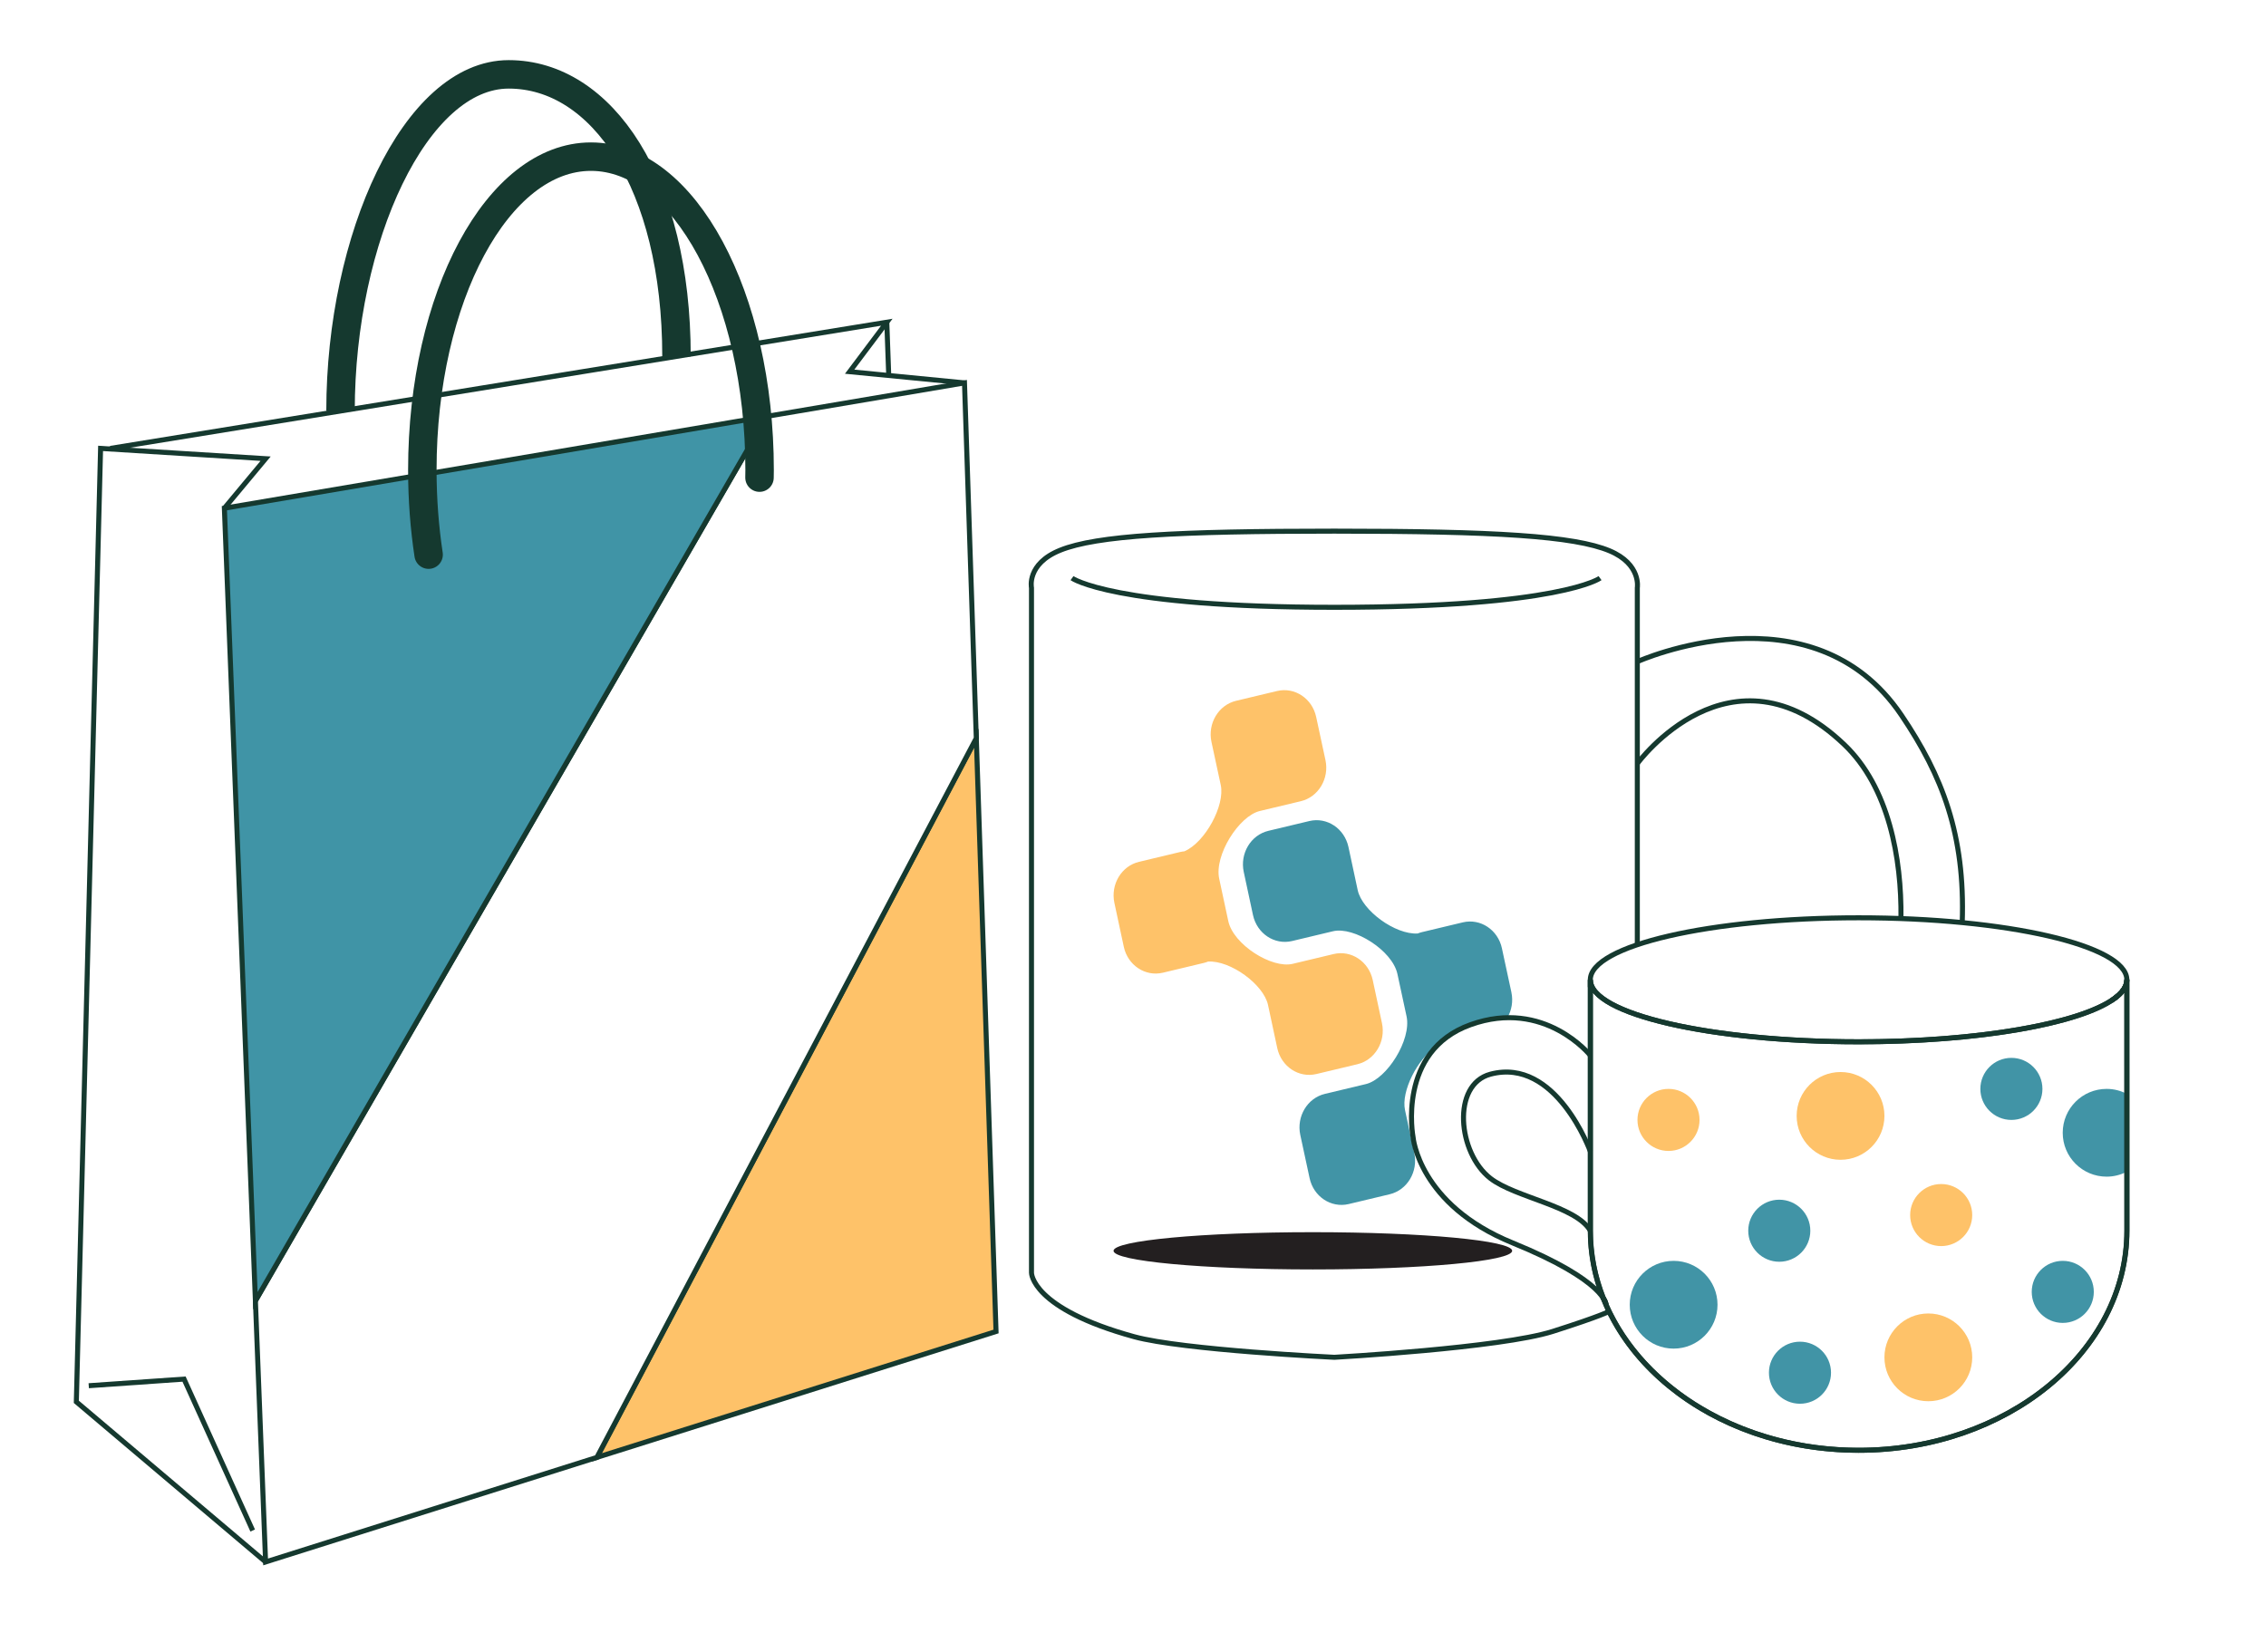 <?xml version="1.0" encoding="utf-8"?>
<!-- Generator: Adobe Illustrator 26.5.0, SVG Export Plug-In . SVG Version: 6.00 Build 0)  -->
<svg version="1.1" id="Layer_1" xmlns="http://www.w3.org/2000/svg" xmlns:xlink="http://www.w3.org/1999/xlink" x="0px" y="0px"
	 viewBox="0 0 451.23 328.96" style="enable-background:new 0 0 451.23 328.96;" xml:space="preserve">
<style type="text/css">
	.st0{fill:#F2F2F2;}
	.st1{filter:url(#Adobe_OpacityMaskFilter);}
	.st2{mask:url(#SVGID_1_);}
	.st3{fill:#231F20;}
	.st4{fill:#FEC269;}
	.st5{fill:#4194A6;}
	.st6{fill:#F3815C;}
	.st7{fill:#4194A6;stroke:#173930;stroke-width:0.283;stroke-miterlimit:10;}
	.st8{fill:#FEC269;stroke:#173930;stroke-width:0.283;stroke-miterlimit:10;}
	.st9{fill:#FFFFFF;}
	.st10{clip-path:url(#SVGID_00000048474527373877238980000006308358602730897283_);fill:#FEC269;}
	.st11{clip-path:url(#SVGID_00000048474527373877238980000006308358602730897283_);fill:#4194A6;}
	.st12{clip-path:url(#SVGID_00000176032075382059109910000009420873826318807176_);fill:#959EAB;}
	.st13{fill:#032F24;}
	.st14{fill:none;stroke:#FEC269;stroke-width:5.669;stroke-miterlimit:10;}
	.st15{fill:none;stroke:#4194A6;stroke-width:1.417;stroke-miterlimit:10;}
	
		.st16{clip-path:url(#SVGID_00000137831968214923622720000004949604309812390044_);fill:none;stroke:#7FCAA5;stroke-width:0.801;stroke-linecap:round;stroke-linejoin:round;}
	
		.st17{clip-path:url(#SVGID_00000159432699398235960200000013767786919902133159_);fill:none;stroke:#7FCAA5;stroke-width:0.801;stroke-linecap:round;stroke-linejoin:round;}
	.st18{fill:none;stroke:#15392F;stroke-width:0.283;stroke-miterlimit:10;}
	.st19{fill:#15392F;}
	.st20{clip-path:url(#SVGID_00000119800783456884021300000013123459011284391555_);fill:#7FCAA5;}
	.st21{clip-path:url(#SVGID_00000011735968200032133660000002054352544716038037_);fill:#FFFFFF;}
	.st22{clip-path:url(#SVGID_00000098920261606107450960000011222257073212171168_);fill:#FFFFFF;}
	.st23{clip-path:url(#SVGID_00000109718032990635799340000004342624284795592880_);fill:#959EAB;}
	.st24{clip-path:url(#SVGID_00000101795017090044071520000003139859423660323745_);fill:#959EAB;}
	.st25{clip-path:url(#SVGID_00000152229414144635219420000004365821014014959521_);fill:#959EAB;}
	.st26{opacity:0.702;fill:#959EAB;}
	
		.st27{clip-path:url(#SVGID_00000078767315810325871060000017976879432761436577_);fill:none;stroke:#7FCAA5;stroke-width:0.801;stroke-linecap:round;stroke-linejoin:round;}
	.st28{clip-path:url(#SVGID_00000181771184962137833330000015965348275845971855_);fill:#7FCAA5;}
	.st29{clip-path:url(#SVGID_00000155129906890665196770000010575966752210102670_);fill:#7FCAA5;}
	.st30{fill:#527C70;}
	.st31{fill:#C2E2D7;}
	.st32{fill:none;stroke:#15392F;stroke-width:1.417;stroke-miterlimit:10;}
	.st33{fill:none;stroke:#15392F;stroke-miterlimit:10;}
	.st34{fill:none;stroke:#15392F;stroke-width:0.709;stroke-miterlimit:10;}
	.st35{fill:none;stroke:#FFFFFF;stroke-miterlimit:10;}
	.st36{fill:none;stroke:#4194A6;stroke-miterlimit:10;}
	.st37{fill:none;stroke:#FEC269;stroke-miterlimit:10;}
	.st38{fill:none;stroke:#15392F;stroke-width:2.835;stroke-miterlimit:10;}
	.st39{fill:none;stroke:#FFFFFF;stroke-width:2.835;stroke-miterlimit:10;}
	.st40{fill:none;stroke:#4194A6;stroke-width:2.835;stroke-miterlimit:10;}
	.st41{fill:none;stroke:#FEC269;stroke-width:2.835;stroke-miterlimit:10;}
	.st42{opacity:0.3;fill:#FFFFFF;stroke:#15392F;stroke-miterlimit:10;}
	.st43{fill:none;stroke:#FFFFFF;stroke-width:0.709;stroke-miterlimit:10;}
	.st44{fill:#FFFFFF;stroke:#15392F;stroke-miterlimit:10;}
	.st45{fill:#FFFFFF;stroke:#15392F;stroke-width:0.709;stroke-miterlimit:10;}
	.st46{fill:none;stroke:#FFFFFF;stroke-width:0.283;stroke-miterlimit:10;}
	.st47{fill:#4094A6;stroke:#15392F;stroke-miterlimit:10;}
	.st48{fill:none;stroke:#15392F;stroke-linecap:round;stroke-miterlimit:10;}
	.st49{fill:none;stroke:#4094A6;stroke-linecap:round;stroke-miterlimit:10;}
	.st50{fill:none;stroke:#FEC269;stroke-linecap:round;stroke-miterlimit:10;}
	.st51{opacity:0.15;fill:#FFFFFF;}
	.st52{opacity:0.2;fill:#FFFFFF;stroke:#15392F;stroke-width:0.709;stroke-miterlimit:10;}
	.st53{fill:#173930;}
	.st54{opacity:0.3;}
	.st55{clip-path:url(#SVGID_00000016049109966255736560000000107843125716182151_);}
	.st56{opacity:0.2;}
	.st57{clip-path:url(#SVGID_00000159443946512350872060000004248643237416041128_);}
	.st58{clip-path:url(#SVGID_00000127766621761217609590000002133796882918428583_);fill:#7FCAA5;}
	.st59{fill:#959EAB;}
	.st60{fill-rule:evenodd;clip-rule:evenodd;fill:#959EAB;}
	.st61{fill:#4094A6;}
	.st62{clip-path:url(#SVGID_00000021100087040755629290000002686563741204271008_);}
	.st63{fill:none;stroke:#15392F;stroke-width:2.126;stroke-miterlimit:10;}
	.st64{clip-path:url(#SVGID_00000125602223115977423790000003362671605469053840_);}
	.st65{clip-path:url(#SVGID_00000057858164283637507310000012360592386240540059_);}
	.st66{clip-path:url(#SVGID_00000161632520481078846160000001980935465729468058_);}
	.st67{clip-path:url(#SVGID_00000038398185989105319980000016896324912375731093_);}
	.st68{fill:url(#SVGID_00000132076245317841177050000010406524626768845241_);stroke:#15392F;stroke-miterlimit:10;}
	.st69{fill:#EFA853;}
	.st70{fill:none;stroke:#F4D3A6;stroke-miterlimit:10;}
	.st71{fill:#F4D3A6;}
	.st72{fill:none;stroke:#15392F;stroke-width:0.992;stroke-miterlimit:10;}
	.st73{fill:#2F7B87;}
	.st74{fill:none;stroke:#62AEB9;stroke-miterlimit:10;}
	.st75{fill:#62AEB9;}
	.st76{clip-path:url(#SVGID_00000155826976613438963440000014521907053373076671_);fill:#FEC269;}
	.st77{clip-path:url(#SVGID_00000155826976613438963440000014521907053373076671_);fill:#EBBD6F;}
	.st78{clip-path:url(#SVGID_00000155826976613438963440000014521907053373076671_);fill:#D8B975;}
	.st79{clip-path:url(#SVGID_00000155826976613438963440000014521907053373076671_);fill:#C5B47B;}
	.st80{clip-path:url(#SVGID_00000155826976613438963440000014521907053373076671_);fill:#B2B081;}
	.st81{clip-path:url(#SVGID_00000155826976613438963440000014521907053373076671_);fill:#A0AB88;}
	.st82{clip-path:url(#SVGID_00000155826976613438963440000014521907053373076671_);fill:#8DA68E;}
	.st83{clip-path:url(#SVGID_00000155826976613438963440000014521907053373076671_);fill:#7AA294;}
	.st84{clip-path:url(#SVGID_00000155826976613438963440000014521907053373076671_);fill:#679D9A;}
	.st85{clip-path:url(#SVGID_00000155826976613438963440000014521907053373076671_);fill:#5499A0;}
	.st86{clip-path:url(#SVGID_00000155826976613438963440000014521907053373076671_);fill:#4194A6;}
	.st87{fill:#010101;}
	.st88{fill-rule:evenodd;clip-rule:evenodd;fill:#010101;}
	.st89{fill:none;stroke:#15392F;stroke-width:5.669;stroke-miterlimit:10;}
	.st90{fill:#FEC269;stroke:#15392F;stroke-miterlimit:10;}
	.st91{fill:none;stroke:#15392F;stroke-width:5.669;stroke-linecap:round;stroke-miterlimit:10;}
	.st92{fill:none;}
	.st93{clip-path:url(#SVGID_00000138569250892321015390000013387766244573766050_);}
</style>
<path class="st33" d="M326.04,188.17v-71.09c0,0,0.83-4.7-5.52-7.37c-7.06-2.96-22.83-3.92-54.8-3.92c-31.3,0-47.33,0.87-54.58,3.79
	c-6.77,2.72-5.74,7.5-5.74,7.5v136.43c0,0-0.06,7.1,20.45,12.73c9.66,2.65,39.86,4.1,39.86,4.1s33.06-1.84,43.5-5.16
	c9.85-3.14,11.19-3.98,11.19-3.98"/>
<path class="st33" d="M213.47,115.15c0,0,8.06,5.81,52.24,5.81c45,0,52.91-5.81,52.91-5.81"/>
<path class="st33" d="M326.07,131.77c0,0,34.8-15.64,52.57,10.69c8.12,12.03,12.7,23.77,12.1,41.3"/>
<path class="st33" d="M326.07,152.05c0,0,18.54-25.33,41.17-3.76c8.92,8.5,11.44,22.76,11.3,34.52"/>
<g>
	<polyline class="st33" points="21.97,89.31 176.59,64.18 169.19,74.03 192.06,76.26 	"/>
	<polyline class="st33" points="44.68,101.22 52.89,91.36 20.03,89.31 15.2,279.21 52.89,311.1 	"/>
	<line class="st33" x1="176.59" y1="64.18" x2="176.96" y2="74.43"/>
	<polyline class="st33" points="50.32,304.84 36.65,274.68 17.67,276 	"/>
	<path class="st89" d="M67.81,81.86c0-34.48,14.94-67.05,33.49-67.05c18.55,0,33.41,21.7,33.41,56.18"/>
	<g>
		<polygon class="st90" points="198.34,265.2 118.85,290.28 194.41,147.02 		"/>
		<polygon class="st44" points="50.86,259.09 152.68,82.93 192.06,76.26 194.41,147.02 118.85,290.28 52.89,311.1 		"/>
		<polygon class="st47" points="44.68,101.22 152.68,82.93 50.86,259.09 		"/>
	</g>
	<path class="st91" d="M85.35,110.47c-0.81-5.36-1.25-11.01-1.25-16.84c0-34.48,15.03-62.43,33.58-62.43
		c18.55,0,33.58,27.95,33.58,62.43c0,0.5-0.01,1-0.02,1.5"/>
</g>
<circle class="st4" cx="332.25" cy="223.06" r="6.18"/>
<circle class="st5" cx="354.31" cy="245.13" r="6.18"/>
<circle class="st5" cx="410.76" cy="257.31" r="6.18"/>
<circle class="st4" cx="386.55" cy="242.01" r="6.18"/>
<circle class="st5" cx="400.53" cy="216.88" r="6.18"/>
<circle class="st5" cx="358.43" cy="273.41" r="6.18"/>
<circle class="st4" cx="383.99" cy="270.35" r="8.74"/>
<circle class="st4" cx="366.51" cy="222.26" r="8.74"/>
<circle class="st5" cx="333.27" cy="259.87" r="8.74"/>
<path class="st5" d="M419.49,216.88c-4.83,0-8.74,3.91-8.74,8.74s3.91,8.74,8.74,8.74c1.45,0,2.82-0.36,4.02-0.99v-15.5
	C422.31,217.24,420.95,216.88,419.49,216.88z"/>
<path class="st92" d="M370.1,207.5c23.81,0,43.98-3.6,50.87-8.58c0.05-0.04,0.11-0.08,0.16-0.11c0.24-0.18,0.46-0.36,0.67-0.55
	c0.06-0.05,0.1-0.1,0.16-0.15c0.14-0.13,0.28-0.27,0.4-0.4c0.06-0.07,0.12-0.14,0.17-0.21c0.1-0.12,0.2-0.24,0.28-0.36
	c0.05-0.07,0.1-0.15,0.15-0.22c0.07-0.12,0.14-0.24,0.2-0.36c0.04-0.07,0.07-0.15,0.1-0.22c0.05-0.13,0.09-0.26,0.13-0.4
	c0.02-0.06,0.04-0.13,0.05-0.19c0.04-0.2,0.06-0.39,0.06-0.59c0,0,0,0,0,0c0-6.82-23.92-12.35-53.42-12.35
	c-29.5,0-53.42,5.53-53.42,12.35c0,0,0,0,0,0C316.68,201.97,340.6,207.5,370.1,207.5z"/>
<path class="st92" d="M421.13,198.81c-0.05,0.04-0.11,0.08-0.16,0.11C421.02,198.89,421.08,198.85,421.13,198.81z"/>
<path class="st92" d="M422.54,197.5c-0.06,0.07-0.11,0.14-0.17,0.21C422.43,197.64,422.48,197.57,422.54,197.5z"/>
<path class="st92" d="M423.45,195.75c-0.01,0.06-0.04,0.13-0.05,0.19C423.42,195.87,423.44,195.81,423.45,195.75z"/>
<path class="st92" d="M423.27,196.33c-0.03,0.07-0.07,0.15-0.1,0.22C423.2,196.48,423.24,196.41,423.27,196.33z"/>
<path class="st92" d="M422.97,196.92c-0.05,0.07-0.09,0.15-0.15,0.22C422.87,197.06,422.92,196.99,422.97,196.92z"/>
<path class="st92" d="M421.96,198.11c-0.05,0.05-0.1,0.1-0.16,0.15C421.86,198.21,421.91,198.16,421.96,198.11z"/>
<path class="st92" d="M296.79,213.95c-7.76,2.06-6.51,15.71,0,20.75c4.95,3.83,17.06,5.52,19.89,10.42v-15.8
	C316.68,229.33,309.88,210.48,296.79,213.95z"/>
<path class="st5" d="M292.83,204.09c2.63-0.94,5.07-1.34,7.33-1.38c0.85-1.47,1.19-3.27,0.8-5.09l-0.03-0.15l-1.82-8.44l-0.03-0.15
	c-0.79-3.69-4.28-6-7.78-5.17l-8.16,1.95c-0.29,0.07-0.57,0.16-0.84,0.27c-4.46,0.26-11.06-4.56-11.94-8.64l-1.84-8.59
	c-0.8-3.69-4.28-6-7.78-5.17l-8.16,1.95c-3.5,0.83-5.7,4.5-4.91,8.19l1.84,8.59c0.8,3.69,4.28,6,7.78,5.17l8.16-1.95
	c4.15-0.99,11.81,3.82,12.82,8.51l1.82,8.44c1.01,4.69-3.93,12.49-8.09,13.49l-8.16,1.95c-3.5,0.83-5.7,4.5-4.91,8.19l1.85,8.59
	c0.79,3.69,4.28,6,7.78,5.17l8.16-1.95c3.5-0.83,5.7-4.5,4.91-8.19l-1.85-8.59c-0.8-3.72,2.47-10.18,6.19-12.62
	C287.65,206.69,289.87,205.15,292.83,204.09z"/>
<path class="st4" d="M221.94,179.98l1.81,8.44l0.03,0.15c0.79,3.69,4.28,6,7.78,5.17l8.16-1.95c0.29-0.07,0.57-0.16,0.84-0.27
	c4.46-0.26,11.06,4.56,11.94,8.64l1.84,8.59c0.8,3.69,4.28,6,7.78,5.17l8.16-1.95c3.5-0.83,5.7-4.5,4.91-8.19l-1.84-8.59
	c-0.8-3.69-4.28-6-7.78-5.17l-8.16,1.95c-4.15,0.99-11.81-3.82-12.82-8.51l-1.81-8.44c-1.01-4.69,3.93-12.49,8.09-13.49l8.16-1.95
	c3.5-0.83,5.7-4.5,4.91-8.19l-1.85-8.59c-0.79-3.69-4.28-6-7.78-5.17l-8.16,1.95c-3.5,0.83-5.7,4.5-4.91,8.19l1.85,8.59
	c0.87,4.07-3.11,11.42-7.24,13.2c-0.29,0.03-0.58,0.07-0.87,0.14l-8.16,1.95c-3.5,0.83-5.7,4.5-4.91,8.19L221.94,179.98z"/>
<path class="st3" d="M261.43,245.42c-21.92,0-39.69,1.66-39.69,3.71c0,2.05,17.77,3.71,39.69,3.71c21.92,0,39.69-1.66,39.69-3.71
	C301.12,247.08,283.35,245.42,261.43,245.42z"/>
<path class="st33" d="M319.79,259.85c0-0.09-0.05-0.53-0.53-1.29C319.43,258.99,319.6,259.42,319.79,259.85z"/>
<path class="st33" d="M423.4,195.94c-0.04,0.13-0.08,0.27-0.13,0.4C423.32,196.2,423.36,196.07,423.4,195.94z"/>
<path class="st33" d="M423.52,195.16c0,0.2-0.02,0.39-0.06,0.59C423.49,195.55,423.52,195.35,423.52,195.16z"/>
<path class="st33" d="M421.8,198.27c-0.21,0.18-0.43,0.37-0.67,0.55C421.38,198.63,421.6,198.45,421.8,198.27z"/>
<path class="st33" d="M422.37,197.71c-0.12,0.14-0.26,0.27-0.4,0.4C422.1,197.98,422.24,197.84,422.37,197.71z"/>
<path class="st33" d="M423.17,196.55c-0.06,0.12-0.13,0.24-0.2,0.36C423.04,196.8,423.11,196.67,423.17,196.55z"/>
<path class="st33" d="M423.52,195.16c0,0.2-0.02,0.39-0.06,0.59c-0.01,0.06-0.04,0.13-0.05,0.19c-0.04,0.13-0.08,0.27-0.13,0.4
	c-0.03,0.07-0.07,0.15-0.1,0.22c-0.06,0.12-0.13,0.24-0.2,0.36c-0.05,0.07-0.09,0.15-0.15,0.22c-0.08,0.12-0.18,0.24-0.28,0.36
	c-0.06,0.07-0.11,0.14-0.17,0.21c-0.12,0.14-0.26,0.27-0.4,0.4c-0.05,0.05-0.1,0.1-0.16,0.15c-0.21,0.18-0.43,0.37-0.67,0.55
	c-0.05,0.04-0.11,0.08-0.16,0.11c-0.17,0.12-0.33,0.24-0.51,0.36c0.18-0.12,0.35-0.24,0.51-0.36c-6.9,4.98-27.06,8.58-50.87,8.58
	c-29.5,0-53.42-5.53-53.42-12.35c0,1.46,0,1.46,0,1.46s0,0,0-1.46c0,0,0,0,0,0v15.06v0v0v19.11v15.8c0,4.69,0.91,9.2,2.58,13.43
	c0.48,0.75,0.53,1.19,0.53,1.29c7.38,16.91,27.12,29.02,50.31,29.02c29.5,0,53.42-19.58,53.42-43.74L423.52,195.16
	C423.52,195.15,423.52,195.16,423.52,195.16z"/>
<path class="st33" d="M422.82,197.14c-0.08,0.12-0.18,0.24-0.28,0.36C422.64,197.38,422.74,197.26,422.82,197.14z"/>
<g>
	<path class="st33" d="M316.68,195.15c0,6.82,23.92,12.35,53.42,12.35c29.5,0,53.42-5.53,53.42-12.35l0,0v49.97
		c0,24.16-23.92,43.74-53.42,43.74c-29.5,0-53.42-19.58-53.42-43.74V195.15L316.68,195.15z"/>
	<path class="st33" d="M316.68,210.21c0,0-9.11-11.4-23.84-6.12c-14.73,5.27-11.46,22.37-11.46,22.37s1.09,13.46,19.82,21.09
		c18.73,7.64,18.59,12.32,18.59,12.32"/>
	<path class="st33" d="M316.68,229.33c0,0-6.8-18.84-19.89-15.38c-7.76,2.06-6.51,15.71,0,20.75c4.95,3.83,17.06,5.52,19.89,10.42"
		/>
	<path class="st33" d="M420.46,199.28c1.98-1.29,3.06-2.68,3.06-4.13c0-6.82-23.92-12.35-53.42-12.35
		c-29.5,0-53.42,5.53-53.42,12.35c0,1.46,0,1.46,0,1.46"/>
</g>
</svg>
